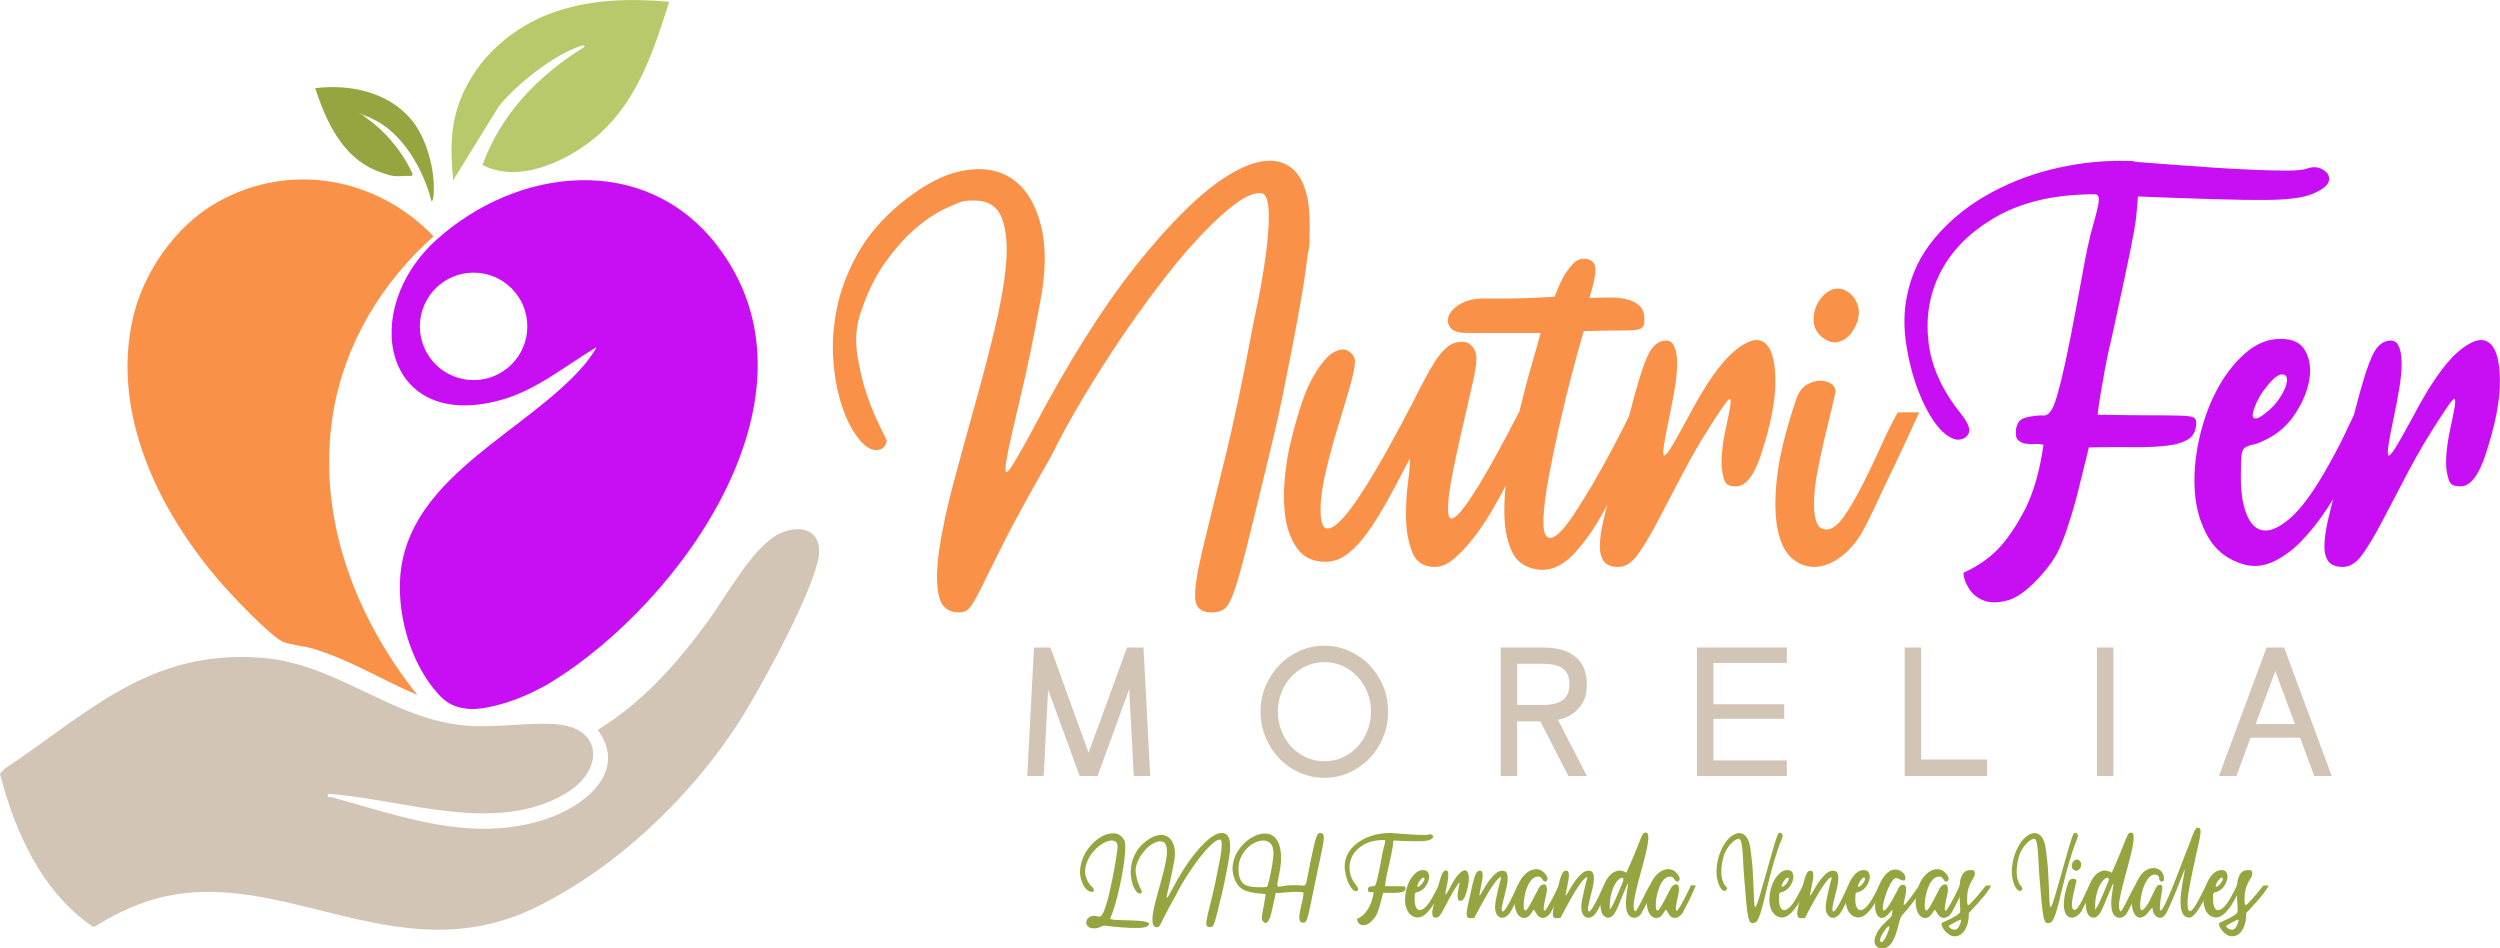 <?xml version="1.0" encoding="UTF-8"?>
<svg id="Layer_1" xmlns="http://www.w3.org/2000/svg" version="1.1" viewBox="0 0 3294.5 1249.9">
  <!-- Generator: Adobe Illustrator 29.4.0, SVG Export Plug-In . SVG Version: 2.1.0 Build 152)  -->
  <defs>
    <style>
      .st0 {
        fill: #97a541;
      }

      .st1 {
        fill: #f99148;
      }

      .st2 {
        fill: #b8c96b;
      }

      .st3 {
        fill: #d3c5b6;
      }

      .st4 {
        fill: #c80ff4;
      }
    </style>
  </defs>
  <g>
    <g>
      <path class="st2" d="M881.9,2.2c-20.2,63.8-41.4,129.8-93.2,175.4-37.9,33.4-104.3,65.5-152.8,39.7,24.7-67.7,73.3-117.6,133.6-155.1,3-3.4-1.9-2.3-3.8-1.7-35.5,11.1-85.4,50.9-108.5,79.8l-60,97.3c-3.5-36.9-4.4-70.3,9.1-105.4,21.5-56.1,70.4-98.4,126.8-117.2,48.5-16.1,98.3-17.1,148.9-12.7Z"/>
      <path class="st0" d="M518.3,231.8c-6.7-.8-18-5.1-24.5-7.8-43.8-18.9-64.4-65.2-78.5-107.8,45.5-5.7,96,4.9,126.5,41.1,20.6,24.5,32.1,67.8,29.6,99.5-.1,1.8-.7,8.1-2.7,8.8-10.4-42.1-38.8-92.3-80.3-110.1s-6.3-3.5-8.5-2.2c27.9,19.3,49.5,45.3,64,75.9l-1.4,2.7c-7.8-.6-16.6.9-24.2,0Z"/>
    </g>
    <g>
      <path class="st3" d="M432.1,1046.3c-1.1,6.6,1.8,3.3,5.2,4.3,92.6,25.4,185.2,60.8,281.8,28.9,50-16.5,109.5-62,68.5-117.7,60-36.5,105.5-88.6,146.4-144.7,23.3-31.8,59.9-99.7,95-114.7,32.8-14.1,57.9,1.9,48.6,37.9-12.8,50-63.4,143.3-90.6,189.7-63.4,108-169.7,212.3-283.3,266.8-187,89.6-342.5-66.8-513.2-7.8-23.3,8-45.3,19.5-66.2,32.3l-2.7-.6c-66.8-45.7-102-124.8-121.7-201l6.1-6.5c111.7-74.5,189.2-156.1,334.9-146.7,104,6.7,175.6,82.9,276.2,89.9,36.9,2.6,78.3-4.4,113.6-2.2,65.2,4,64.9,61.1,15.9,90.7-93.1,56.3-214.8,7.9-314.6,1.2Z"/>
      <path class="st1" d="M549.9,915.8c-47.1-20-89.2-46.7-138.7-61.4-11.1-3.3-29.5-4.6-38.4-8.7-17.6-7.9-71.6-65.7-86.2-82.9-78-91.9-139-216.5-112.1-340.8,13.3-61.6,55.7-123.4,110.6-154.8,95.7-54.7,211-34.1,286.2,44.2-68,60.9-116.8,140.7-132.1,231.7-22.7,135.4,27.4,268,110.7,372.7Z"/>
      <path class="st4" d="M943.9,322.1c-95.1-121.5-261.9-102-368.3-6.5-103.4,92.8-70.1,253.7,83.5,211.8,47.5-12.9,85-44.8,126.3-69.5,1.5,1.5-13.9,21.1-16,23.6-74.5,86.3-222.8,143.3-240.7,266.6-8,55.2,10.9,125.2,49,166.7,8.5,9.3,15.9,13.9,25.4,16.7,10.5,3.2,21.6,3.5,32.4,1.9,45.3-7,83.4-29.9,91.1-34.6,172.5-106.2,369.7-381.9,217.3-576.6ZM624.1,500.9c-39.1,0-70.8-31.7-70.8-70.8s31.7-70.8,70.8-70.8,70.8,31.7,70.8,70.8-31.7,70.8-70.8,70.8Z"/>
    </g>
  </g>
  <g>
    <g>
      <path class="st1" d="M1370.7,398c-8.7,47.7-17.3,89.2-25.8,124.5-8.5,35.4-14.4,61.6-17.7,78.8-3.3,17.2-3,23.7,1.2,19.6s14.6-21.8,31.5-53c47.1-89.7,92.8-162.2,136.8-217.6,44.1-55.4,83-94,116.9-116.1,33.8-22,61-27.8,81.5-17.3,20.5,10.5,30.8,36.8,30.8,78.8s-1,25.8-3.1,43.4c-2.1,17.7-4.9,36.6-8.5,56.9-3.6,20.3-7.4,41-11.5,62.3-4.1,21.3-8.1,41.3-11.9,60-3.8,18.7-7.4,35.2-10.8,49.6-3.3,14.4-5.8,24.6-7.3,30.8-11.8,48.7-21.1,87-28.1,114.9-6.9,27.9-12.7,48.8-17.3,62.7-4.6,13.8-9.1,22.4-13.5,25.8-4.4,3.3-10.1,5-17.3,5-13.3,0-20.5-5.9-21.5-17.7-1-11.8,1.9-32.3,8.8-61.5,6.9-29.2,16.5-68.4,28.8-117.6,12.3-49.2,25.4-111,39.2-185.3.5-2.6,1.8-8.6,3.8-18.1,2-9.5,4.2-20.6,6.5-33.4,2.3-12.8,4.3-26.1,6.2-40,1.8-13.8,2.9-26.6,3.5-38.4.5-11.8,0-21.5-1.5-29.2-1.5-7.7-4.9-11.5-10-11.5-8.7,0-19.4,4.6-31.9,13.8-12.6,9.2-26.5,21.8-41.9,37.7-15.4,15.9-31.5,34.6-48.4,56.1-16.9,21.5-33.8,44.5-50.7,68.8-16.9,24.3-33.3,49.5-49.2,75.3-15.9,25.9-30.5,51.4-43.8,76.5-4.1,8.7-8.6,17.4-13.5,26.1-4.9,8.7-8.6,15.1-11.1,19.2-22.6,40-39.7,71.9-51.5,95.7-11.8,23.8-20.8,41.9-26.9,54.2-6.1,12.3-10.9,20.2-14.2,23.8-3.3,3.6-7.8,5.4-13.5,5.4-14.9,0-23.8-7.8-26.9-23.4-3.1-15.6-2.7-36.1,1.2-61.5,3.8-25.4,10.1-54.3,18.8-86.9,8.7-32.5,17.8-65.7,27.3-99.6,9.5-33.8,18.2-67,26.1-99.6,7.9-32.5,13.1-61.5,15.4-86.9,2.3-25.4.5-45.9-5.4-61.5-5.9-15.6-18.1-23.4-36.5-23.4s-19,2.7-32.3,8.1c-13.3,5.4-27.3,14.1-41.9,26.1-14.6,12-28.8,27.7-42.7,46.9-13.8,19.2-25.1,42.7-33.8,70.3-5.1,16.4-6.2,34.2-3.1,53.4,3.1,19.2,7.4,37,13.1,53.4,5.6,16.4,14.1,35.6,25.4,57.7,0,3.6-1.3,6.7-3.8,9.2-2.6,2.6-5.9,3.8-10,3.8-7.7,0-15.6-5.2-23.8-15.8-8.2-10.5-15.3-24.3-21.1-41.5-5.9-17.2-9.7-37-11.5-59.6-1.8-22.5-.3-45.9,4.6-70,4.9-24.1,14-48,27.3-71.9,13.3-23.8,32-45.7,56.1-65.7,29.7-24.6,57.5-39.2,83.4-43.8,25.9-4.6,47.5-.8,65,11.5,17.4,12.3,29.7,32.3,36.9,60,7.2,27.7,6.9,61.5-.8,101.5Z"/>
      <path class="st1" d="M2031,543.3c-3.1,11.3-9.5,25.4-19.2,42.3-2.1,3.1-5.3,9.2-9.6,18.5-4.4,9.2-9.6,19.9-15.8,31.9-6.2,12-13.1,24.6-20.8,37.7-7.7,13.1-15.8,25-24.2,35.7-8.5,10.8-16.9,19.7-25.4,26.9-8.5,7.2-16.8,10.8-25,10.8-14.9,0-24.9-6.5-30-19.6-5.1-13.1-7.8-27.9-8.1-44.6-.3-16.6.6-32.7,2.7-48,2-15.4,2.8-25.6,2.3-30.8-10.3,20-20,38.3-29.2,55-9.2,16.7-18.2,31-26.9,43.1-8.7,12-17.6,21.4-26.5,28.1-9,6.7-18.3,10-28.1,10-16.4,0-28.7-5.5-36.9-16.5-8.2-11-13.6-24.6-16.1-40.7-2.6-16.1-2.9-33.6-1.2-52.3,1.8-18.7,4.7-36,8.8-51.9,9.2-37.9,18.8-65.5,28.8-82.6,10-17.2,19.1-27.9,27.3-32.3,8.2-4.3,14.9-4.6,20-.8,5.1,3.8,7.7,8.1,7.7,12.7,0,6.7-2.3,18.1-6.9,34.2-4.6,16.1-9.9,33.8-15.8,53-5.9,19.2-11.1,38.7-15.8,58.4-4.6,19.7-6.9,36.3-6.9,49.6s2,22.6,6.2,24.6c4.1,2.1,9.6,0,16.5-6.1,6.9-6.2,14.6-15.4,23.1-27.7,8.5-12.3,17.2-26,26.1-41.1,9-15.1,17.7-30.5,26.1-46.1,8.5-15.6,16-29.9,22.7-42.7,5.1-10.2,10.2-20.2,15.4-30,5.1-9.7,10.1-18.5,15-26.1,4.9-7.7,10.1-13.8,15.8-18.5,5.6-4.6,12-6.9,19.2-6.9s9.6,1.9,13.5,5.8c3.8,3.8,5.8,9.4,5.8,16.5s-1.5,16.3-4.6,30.4c-3.1,14.1-6.7,29.9-10.8,47.3-4.1,17.4-8.1,35.1-11.9,53-3.8,17.9-6.7,33.4-8.5,46.5-1.8,13.1-2.1,22.7-.8,28.8,1.3,6.2,5.2,6,11.9-.4,6.7-6.4,16.4-20.1,29.2-41.1,12.8-21,30-52.3,51.5-93.8h29.2Z"/>
      <path class="st1" d="M2174,543.3c-.5,1-.9,2.2-1.2,3.5-.3,1.3-.9,2.4-1.9,3.5-7.7,16.4-16.4,36-26.1,58.8-9.7,22.8-20.4,44.7-31.9,65.7-11.5,21-24.1,39-37.7,53.8-13.6,14.9-27.8,22.3-42.7,22.3s-30.6-6.8-38.1-20.4c-7.4-13.6-11.4-30.8-11.9-51.5-.5-20.8,1.4-43.7,5.8-68.8,4.4-25.1,9.4-49.2,15-72.3,5.6-23.1,11.1-43.7,16.5-61.9,5.4-18.2,8.8-30.6,10.4-37.3h-98.4c-10.2,0-17.2-2.5-20.8-7.4-3.6-4.9-4-10.4-1.2-16.4,2.8-6,8.5-11.2,16.9-15.6,8.5-4.4,20.1-6.4,35-5.9h18.5c8.7,0,17.8-.1,27.3-.4,9.5-.3,18.2-.6,26.1-1.2,7.9-.5,12.9-.8,15-.8,4.1-10.6,7.8-18.9,11.1-25,3.3-6.1,7.3-11.7,11.9-17,4.6-5.3,10-8,16.1-8s12.4,3,14.2,9.1c1.8,6.1-.6,20.2-7.3,42.4,7.7,0,15.8-.1,24.2-.4,8.5-.3,16.4.4,23.8,2,7.4,1.6,13.5,4.6,18.1,9s6.7,11.1,6.2,20c0,4.7-1.3,7.8-3.8,9.4-2.6,1.6-6.8,2.5-12.7,2.7-5.9.3-14,.4-24.2.4s-23.3.3-39.2.8c-4.1,13.8-9.1,31.9-15,54.2-5.9,22.3-11.5,45.4-16.9,69.2-5.4,23.8-10.1,46.9-14.2,69.2-4.1,22.3-6.4,40.1-6.9,53.4-.5,13.8,1,22.2,4.6,25,3.6,2.8,8.5,1.5,14.6-3.8,6.2-5.4,13.2-14.1,21.1-26.1,7.9-12,16.3-25.5,25-40.4,8.7-14.9,17.4-30.5,26.1-46.9,8.7-16.4,16.6-32,23.8-46.9h24.6Z"/>
      <path class="st1" d="M2224,551c22.5-43.1,42.7-72.1,60.3-87.3,17.7-15.1,31.3-19.2,40.7-12.3,9.5,6.9,14.3,23.4,14.6,49.6.3,26.1-6,58.7-18.8,97.6-9.2,28.2-20.3,42.3-33.1,42.3s-14.2-4-16.5-11.9c-2.3-7.9-3.1-17.4-2.3-28.4.8-11,2.4-22.4,5-34.2,2.6-11.8,4.5-21.4,5.8-28.8,1.3-7.4,1.3-11.4,0-11.9-1.3-.5-5.5,4.6-12.7,15.4-19.5,29.2-35.7,56.4-48.8,81.5-13.1,25.1-24.5,46.9-34.2,65.3-9.7,18.5-18.5,32.9-26.1,43.4-7.7,10.5-16.1,15.8-25.4,15.8s-15.6-2.6-19.2-7.7c-3.6-5.1-5.3-12.3-5-21.5.3-9.2,1.9-20.5,5-33.8,3.1-13.3,6.7-28.2,10.8-44.6,9.7-39.5,17.7-71.2,23.8-95.3,6.2-24.1,11.5-42.9,16.1-56.5,4.6-13.6,8.7-22.8,12.3-27.7,3.6-4.9,7.4-8.1,11.5-9.6,8.2-3.1,14-1.8,17.3,3.8,3.3,5.6,5,13.7,5,24.2s-1.2,22.4-3.5,35.7c-2.3,13.3-4.7,26-7.3,38.1-2.6,12-4.6,22.6-6.1,31.5-1.5,9-1.8,14.4-.8,16.1,1,1.8,3.8-.9,8.5-8.1,4.6-7.2,12.3-20.8,23.1-40.7Z"/>
      <path class="st1" d="M2529.2,543.3c-4.1,8.7-9.4,20.1-15.8,34.2-6.4,14.1-13.3,28.8-20.8,44.2-7.4,15.4-14.5,30.2-21.1,44.6-6.7,14.4-12.3,25.6-16.9,33.8-7.7,13.8-17.2,25-28.4,33.4-11.3,8.5-22.4,12.9-33.4,13.5-11,.5-21.1-2.9-30.4-10.4-9.2-7.4-15.8-20-19.6-37.7-3.8-17.7-4.2-40.6-1.2-68.8,3.1-28.2,11.5-62.8,25.4-103.8,3.1-9.2,7.7-15.6,13.8-19.2,6.2-3.6,12.2-5.4,18.1-5.4s10.9,1.5,15,4.6c4.1,3.1,5.6,7.2,4.6,12.3-1.5,6.7-3.7,15.8-6.5,27.3-2.8,11.5-5.8,23.8-8.8,36.9-3.1,13.1-5.9,26.5-8.5,40.4-2.6,13.8-4,26.3-4.2,37.3-.3,11,.8,20,3.1,26.9,2.3,6.9,6.8,10.4,13.5,10.4s14.7-5.6,22.7-16.9c7.9-11.3,16-25,24.2-41.1,8.2-16.1,16.3-33.1,24.2-50.7,7.9-17.7,15.5-32.9,22.7-45.7h28.4ZM2448.5,421.1c-.5,2.6-2.1,6.3-4.6,11.1-2.6,4.9-5.9,9.1-10,12.7-4.1,3.6-9.1,5.6-15,6.2-5.9.5-12.2-2-18.8-7.7-6.2-5.6-9.5-12.2-10-19.6-.5-7.4.6-14.3,3.5-20.8,2.8-6.4,6.8-11.8,11.9-16.1,5.1-4.3,10.5-6.5,16.1-6.5s6.4.8,10,2.3c3.6,1.5,6.9,4.1,10,7.7,3.1,3.6,5.4,8,6.9,13.1,1.5,5.1,1.5,11,0,17.7Z"/>
      <path class="st4" d="M3041.2,221.8c7.7-2.5,14.6-1.8,20.8,2.3,6.1,4,8.5,8.9,6.9,14.7-1.5,5.8-8.7,11.4-21.5,16.7-12.8,5.3-34.1,8-63.8,8s-23.4-.1-38.1-.4c-14.6-.3-29.6-.6-45-1.2-15.4-.5-30.4-1-45-1.5-14.6-.5-27.3-1-38.1-1.5-.5,5.6-.9,10.4-1.2,14.2-.3,3.8-.6,8.2-1.2,13.1-.5,4.9-1.4,10.9-2.7,18.1-1.3,7.2-3.1,16.5-5.4,28.1-2.3,11.5-5.4,26.1-9.2,43.8-3.8,17.7-8.6,39.6-14.2,65.7-4.1,16.9-7.2,31-9.2,42.3-2.1,11.3-3.7,20.6-5,28.1-1.3,7.4-2.3,13.7-3.1,18.8-.8,5.1-1.4,10.3-1.9,15.4,29.2.5,52.4.8,69.6.8s30.2.1,39.2.4c9,.3,14.7,1,17.3,2.3,2.6,1.3,3.8,3.5,3.8,6.7,0,9.9-3.2,17.1-9.6,21.5-6.4,4.4-15.8,7.4-28.1,9-12.3,1.6-27.2,2.2-44.6,2-17.4-.3-37.2-.1-59.2.4l-8.5,34.6c-5.1,21.5-9.9,39.5-14.2,53.8-4.4,14.4-8.6,26.7-12.7,36.9-4.1,10.3-8.7,19-13.8,26.1-5.1,7.2-11,14.3-17.7,21.5-14.9,15.9-28.4,25.5-40.7,28.8-12.3,3.3-22.7,3.3-31.1,0-8.5-3.3-15-8.7-19.6-16.1-4.6-7.4-6.9-14.2-6.9-20.4,17.9-8.2,32.9-18.5,45-30.8,12-12.3,23.8-29.5,35.4-51.5,11.5-22,19.9-50.8,25-86.2-3.1-1-6.8-1.4-11.1-1.2-4.4.3-8.5.1-12.3-.4-3.8-.5-7.2-2.1-10-4.7-2.8-2.6-3.7-7.6-2.7-14.9,1-5.7,3.2-9.8,6.5-12.1,3.3-2.4,9.9-4,19.6-5.1,4.1-.5,7.4-.6,10-.4,2.6.3,5.1-.9,7.7-3.5,2.6-2.6,5-7,7.3-13.5,2.3-6.4,5.1-16.4,8.5-30,3.3-13.6,7.2-31.3,11.5-53,4.3-21.8,9.6-49.6,15.8-83.4,5.1-29.2,9.9-51.2,14.2-66.1,4.3-14.9,6.9-25.5,7.7-31.9.8-6.4-.6-9.7-4.2-10-3.6-.3-10.3-.1-20,.4-44.6,2.1-82.6,12.4-114.2,31.1-31.5,18.7-54.6,41.9-69.2,69.6-14.6,27.7-20.3,58-16.9,91.1,3.3,33.1,17.5,65.2,42.7,96.5,9.7,12.3,13.2,21.1,10.4,26.5-2.8,5.4-7.6,8.1-14.2,8.1s-17.8-6.2-27.3-18.5c-9.5-12.3-17.8-27.8-25-46.5-7.2-18.7-12.4-39.2-15.8-61.5-3.3-22.3-3-43.4,1.2-63.4,5.6-28.2,17.7-53.3,36.1-75.3,18.4-22,40.7-40.7,66.9-55.9s54.6-26.8,85.3-34.6c30.8-7.8,61.2-11.7,91.5-11.7s11.7.5,24.2,1.5c12.6,1,27.2,2.1,43.8,3.4,16.6,1.3,34.5,2.5,53.4,3.8,19,1.3,37,2.3,54.2,3,17.2.8,32.3,1.1,45.4,1.1s22.2-1,27.3-3Z"/>
      <path class="st4" d="M3131.2,543.3c-3.1,7.7-7.7,18.6-13.8,32.7-6.2,14.1-13.5,29.2-21.9,45.4s-18.1,32.4-28.8,48.8c-10.8,16.4-22.2,30.8-34.2,43.1-12,12.3-24.6,21.4-37.7,27.3-13.1,5.9-26.3,6.8-39.6,2.7-20-6.1-35-17.8-45-35-10-17.2-15.9-36.6-17.7-58.4-1.8-21.8-.1-44.7,5-68.8,5.1-24.1,12.8-46,23.1-65.7,10.2-19.7,22.7-36.1,37.3-49.2s30.4-19.6,47.3-19.6,26.8,5.3,32.7,15.8c5.9,10.5,7.7,22.9,5.4,37.3-2.3,14.4-8.1,28.8-17.3,43.4-9.2,14.6-20.8,25.8-34.6,33.4-9.2,5.1-16.4,8.2-21.5,9.2-5.1,1-9,2.4-11.5,4.2-2.6,1.8-4.1,5.4-4.6,10.8-.5,5.4-.8,15-.8,28.8,0,20.5,2.7,37,8.1,49.6,5.4,12.6,12.9,19.2,22.7,20,9.7.8,21.5-5,35.4-17.3,13.8-12.3,29.2-33.3,46.1-63,10.2-17.9,18.3-33.2,24.2-45.7,5.9-12.6,10.6-22.4,14.2-29.6h27.7ZM3007.4,493.4c-3.6,0-7.6,2.2-11.9,6.5-4.4,4.4-8.6,9.4-12.7,15-4.1,5.6-7.4,11.5-10,17.7-2.6,6.1-4,10.9-4.2,14.2-.3,3.3,1.3,4.9,4.6,4.6,3.3-.3,9.1-4,17.3-11.1,5.1-4.6,9.5-9.6,13.1-15,3.6-5.4,6.3-10.4,8.1-15,1.8-4.6,2.4-8.6,1.9-11.9-.5-3.3-2.6-5-6.2-5Z"/>
      <path class="st4" d="M3178.8,551c22.5-43.1,42.7-72.1,60.3-87.3,17.7-15.1,31.3-19.2,40.7-12.3,9.5,6.9,14.3,23.4,14.6,49.6.3,26.1-6,58.7-18.8,97.6-9.2,28.2-20.3,42.3-33.1,42.3s-14.2-4-16.5-11.9c-2.3-7.9-3.1-17.4-2.3-28.4.8-11,2.4-22.4,5-34.2,2.6-11.8,4.5-21.4,5.8-28.8,1.3-7.4,1.3-11.4,0-11.9-1.3-.5-5.5,4.6-12.7,15.4-19.5,29.2-35.7,56.4-48.8,81.5-13.1,25.1-24.5,46.9-34.2,65.3-9.7,18.5-18.5,32.9-26.1,43.4-7.7,10.5-16.1,15.8-25.4,15.8s-15.6-2.6-19.2-7.7c-3.6-5.1-5.3-12.3-5-21.5.3-9.2,1.9-20.5,5-33.8,3.1-13.3,6.7-28.2,10.8-44.6,9.7-39.5,17.7-71.2,23.8-95.3,6.2-24.1,11.5-42.9,16.1-56.5,4.6-13.6,8.7-22.8,12.3-27.7,3.6-4.9,7.4-8.1,11.5-9.6,8.2-3.1,14-1.8,17.3,3.8,3.3,5.6,5,13.7,5,24.2s-1.2,22.4-3.5,35.7c-2.3,13.3-4.7,26-7.3,38.1-2.6,12-4.6,22.6-6.1,31.5-1.5,9-1.8,14.4-.8,16.1,1,1.8,3.8-.9,8.5-8.1,4.6-7.2,12.3-20.8,23.1-40.7Z"/>
      <path class="st3" d="M1353.7,1022.6l8.9-169.3h21.7l50.2,138.7,50.7-138.7h21.7l8.9,169.3h-21.7l-6.1-114.2-41.6,114.2h-23.6l-41.6-113.7-5.8,113.7h-21.7Z"/>
      <path class="st3" d="M1661.1,937.8c0-12,2.2-23.2,6.7-33.7,4.4-10.5,10.4-19.7,18-27.6,7.5-7.9,16.5-14.1,26.7-18.7,10.3-4.6,21.3-6.9,32.9-6.9s22.4,2.3,32.6,6.9c10.2,4.6,19.1,10.8,26.7,18.7,7.6,7.9,13.6,17,18,27.6,4.4,10.5,6.5,21.8,6.5,33.7s-2.2,23.3-6.5,33.9c-4.4,10.6-10.4,19.8-18,27.7-7.6,7.9-16.5,14.1-26.7,18.7-10.2,4.6-21.1,6.9-32.6,6.9s-22.7-2.3-32.9-6.9c-10.3-4.6-19.2-10.8-26.7-18.7-7.6-7.9-13.5-17.1-18-27.7-4.4-10.6-6.7-21.9-6.7-33.9ZM1684,937.6c0,9,1.6,17.6,4.8,25.6,3.2,8,7.5,15,13.1,20.9,5.5,5.9,12,10.6,19.5,14,7.5,3.4,15.5,5.1,24.1,5.1s16.3-1.7,23.8-5.1c7.5-3.4,14-8.1,19.5-14,5.5-5.9,9.9-12.9,13.1-20.9,3.2-8,4.8-16.5,4.8-25.6s-1.6-17.5-4.8-25.3c-3.2-7.9-7.6-14.8-13.1-20.7-5.5-5.9-12-10.6-19.5-14-7.5-3.4-15.4-5.1-23.8-5.1s-16.6,1.7-24.1,5.1c-7.5,3.4-14,8.1-19.5,14-5.5,5.9-9.9,12.8-13.1,20.7-3.2,7.9-4.8,16.3-4.8,25.3Z"/>
      <path class="st3" d="M2066.8,1022.6l-36.9-71.9h-30.6v71.9h-21.7v-169.3h56.1c18.5,0,32.7,4.1,42.6,12.4,9.9,8.3,14.8,20.2,14.8,35.7s-3.3,23-9.9,31.1c-6.6,8.1-16,13.5-28.1,16.1l38.1,74h-24.3ZM1999.3,929h33.4c12.1,0,21.1-2.2,26.9-6.7,5.8-4.4,8.6-11.3,8.6-20.7s-2.8-16.2-8.4-20.4c-5.6-4.3-14.6-6.4-27.1-6.4h-33.4v54.2Z"/>
      <path class="st3" d="M2354.7,1022.6h-118.4v-169.3h118.4v20.3h-96.7v54.4h93.2v19.2h-93.2v54.9h96.7v20.6Z"/>
      <path class="st3" d="M2618.6,1000.9v21.7h-108.6v-169.3h21.7v147.6h86.9Z"/>
      <path class="st3" d="M2763.4,853.3h21.7v169.3h-21.7v-169.3Z"/>
      <path class="st3" d="M2965.7,972.2l-18.5,50.4h-23.1l62.8-169.3h23.1l62.8,169.3h-23.1l-18.7-50.4h-65.4ZM3024.3,954.2l-25.9-69.8-25.9,69.8h51.8Z"/>
    </g>
    <g>
      <path class="st0" d="M1481.5,1106.8c1.1,2,1.5,5.6,1.4,10.6-.1,5-.6,10.8-1.4,17.4-.9,6.6-2,13.6-3.4,20.9-1.4,7.4-2.9,14.5-4.6,21.3-1.7,6.8-3.3,12.9-5,18.4-1.7,5.5-3.1,9.5-4.4,12.2-.5,1.2-.9,2.1-1,2.7s.6,1.1,2.2,1.4c1.7.3,4.6.6,8.8.7,4.2.2,10.4.3,18.5.6,7.5.2,12.8.7,16,1.4,3.2.7,5.1,1.6,5.6,2.6.5,1,.1,1.9-1.3,2.9-1.4,1-2.9,1.7-4.5,2.1-1.7.4-4.2.7-7.5.8-3.3.1-6.9,0-10.8,0-4-.2-8-.4-12.1-.7-4.1-.3-7.8-.6-11.2-1-3.3-.3-7.2-.8-11.6-1.3-1,0-1.8.2-2.6.6s-1.7.8-2.6,1.2c-1,.4-2.1.8-3.4,1.2-1.3.4-3,.6-4.9.6-2.8,0-4.9-.5-6.5-1.4-1.6-1-2.6-2.2-3.2-3.6-.6-1.4-.7-2.9-.3-4.5.4-1.6,1.1-2.9,2.3-4.1,1.2-1.2,2.7-2,4.7-2.6s4.2-.5,6.7.2c1.1.3,2,.5,2.7.6.7,0,1.4,0,1.9-.3.5-.3,1.1-.7,1.6-1.4.5-.7,1.2-1.7,1.9-3,1.3-2.4,2.7-6,4.2-10.9,1.5-4.9,3-10.4,4.4-16.5,1.4-6.1,2.8-12.5,4.1-19.1,1.3-6.6,2.4-12.8,3.4-18.5,1-5.7,1.7-10.6,2.3-14.8.6-4.1.9-6.8.9-7.9,0-3.4-1.1-5.7-3.2-6.9-2.1-1.2-4.8-1.4-7.9-.7-3.2.7-6.6,2.2-10.3,4.7-3.7,2.4-7.1,5.4-10.3,9.1-3.2,3.6-5.8,7.8-7.9,12.4-2.1,4.7-3.2,9.6-3.2,14.8s.2,3.1.6,4.8c.4,1.7,1,3.4,1.7,5.1.7,1.7,1.5,3.4,2.6,5,1,1.6,2.2,2.9,3.4,4,2.4,2.1,3.4,3.9,3.2,5.3-.2,1.4-1.1,2.1-2.6,2.2-1.6,0-3.5-.7-5.8-2.3-2.3-1.6-4.4-4.3-6.2-8.2-3.1-6.6-4.3-13.4-3.4-20.2.8-6.8,2.8-13.2,5.9-19.1,3.2-5.9,7.2-11.1,12-15.6,4.9-4.5,9.8-7.8,14.9-9.8,5.1-2,9.9-2.6,14.4-1.7s8,3.8,10.6,8.6Z"/>
      <path class="st0" d="M1547,1136.5c-1.8,9.9-3.6,18.6-5.4,26-1.8,7.4-3,12.9-3.7,16.4-.7,3.6-.6,5,.2,4.1.9-.9,3-4.5,6.6-11.1,9.8-18.7,19.4-33.9,28.6-45.4,9.2-11.6,17.3-19.6,24.4-24.2,7.1-4.6,12.7-5.8,17-3.6,4.3,2.2,6.4,7.7,6.4,16.4s-.2,5.4-.6,9.1c-.4,3.7-1,7.6-1.8,11.9-.7,4.2-1.6,8.6-2.4,13-.9,4.4-1.7,8.6-2.5,12.5-.8,3.9-1.6,7.4-2.2,10.3-.7,3-1.2,5.1-1.5,6.4-2.5,10.2-4.4,18.2-5.9,24-1.4,5.8-2.6,10.2-3.6,13.1-1,2.9-1.9,4.7-2.8,5.4-.9.7-2.1,1-3.6,1-2.8,0-4.3-1.2-4.5-3.7-.2-2.5.4-6.7,1.8-12.8,1.4-6.1,3.4-14.3,6-24.6s5.3-23.2,8.2-38.7c.1-.5.4-1.8.8-3.8.4-2,.9-4.3,1.4-7,.5-2.7.9-5.5,1.3-8.3.4-2.9.6-5.6.7-8,.1-2.5,0-4.5-.3-6.1-.3-1.6-1-2.4-2.1-2.4-1.8,0-4,1-6.7,2.9-2.6,1.9-5.5,4.5-8.7,7.9-3.2,3.3-6.6,7.2-10.1,11.7-3.5,4.5-7.1,9.3-10.6,14.4-3.5,5.1-7,10.3-10.3,15.7-3.3,5.4-6.4,10.7-9.1,16-.9,1.8-1.8,3.6-2.8,5.5-1,1.8-1.8,3.2-2.3,4-4.7,8.3-8.3,15-10.8,20-2.5,5-4.3,8.7-5.6,11.3-1.3,2.6-2.3,4.2-3,5-.7.7-1.6,1.1-2.8,1.1-3.1,0-5-1.6-5.6-4.9-.6-3.3-.6-7.5.2-12.8.8-5.3,2.1-11.3,3.9-18.1,1.8-6.8,3.7-13.7,5.7-20.8,2-7.1,3.8-14,5.5-20.8,1.7-6.8,2.7-12.8,3.2-18.1.5-5.3.1-9.6-1.1-12.8-1.2-3.3-3.8-4.9-7.6-4.9s-4,.6-6.7,1.7c-2.8,1.1-5.7,2.9-8.7,5.5-3,2.5-6,5.8-8.9,9.8-2.9,4-5.2,8.9-7.1,14.7-1.1,3.4-1.3,7.1-.6,11.2.6,4,1.5,7.7,2.7,11.2,1.2,3.4,2.9,7.4,5.3,12,0,.8-.3,1.4-.8,1.9-.5.5-1.2.8-2.1.8-1.6,0-3.3-1.1-5-3.3-1.7-2.2-3.2-5.1-4.4-8.7-1.2-3.6-2-7.7-2.4-12.4-.4-4.7,0-9.6,1-14.6,1-5,2.9-10,5.7-15,2.8-5,6.7-9.5,11.7-13.7,6.2-5.1,12-8.2,17.4-9.1,5.4-1,9.9-.2,13.6,2.4,3.6,2.6,6.2,6.7,7.7,12.5,1.5,5.8,1.4,12.8-.2,21.2Z"/>
      <path class="st0" d="M1627.1,1158.6c-2.6-6.2-3.4-12.4-2.6-18.5.9-6.2,2.8-11.8,5.9-17.1,3-5.2,6.9-9.8,11.5-13.8,4.6-4,9.4-6.9,14.3-8.7,4.9-1.9,9.7-2.5,14.3-1.8,4.6.7,8.4,3.1,11.5,7.1s5,9.9,5.9,17.7c.9,7.8,0,17.9-2.5,30.2-.9,3.8-1.4,6.8-1.8,8.9s-.4,3.6-.2,4.5c.2.9.7,1.4,1.6,1.4s2.1-.2,3.7-.5c5.6-1,10.2-1.5,13.9-1.5,3.7,0,6.7,0,9.1.2,2.4.2,4.2.3,5.5.4,1.3,0,2.3-.4,3-1.3.7-.9,1.4-2.5,1.8-4.8.5-2.3,1.1-5.6,1.9-10,.8-4.3,1.9-9.9,3.3-16.8,1.4-6.8,3.3-15.4,5.8-25.5,1-3.8,2-6.7,3-8.4,1-1.8,2.3-2.6,3.8-2.6s3.1.6,3.9,1.8c.7,1.2,1,3.5.7,6.7-.3,3.3-1,7.8-2.2,13.5-1.2,5.7-2.7,13.1-4.7,22.2-2.6,12.1-4.7,22.3-6.4,30.6-1.7,8.3-3.1,15.3-4.3,20.8-1.1,5.5-2.1,9.8-2.9,12.8-.8,3-1.5,5.3-2.2,6.7s-1.3,2.3-2.1,2.6c-.7.3-1.7.5-2.7.5-1.8,0-3.1-.7-3.8-2.2-.7-1.4-1-3.3-.9-5.5.1-2.2.5-4.8,1-7.7.6-2.9,1.2-5.7,1.9-8.6.7-2.8,1.3-5.6,1.8-8.2.5-2.6.8-4.8.8-6.5s-1.4-1.7-4.3-1.8c-2.9-.2-6.3-.1-10.3,0-4,.2-8,.5-12.1.9-4.1.4-7.4.6-9.9.6-1.2,5.2-2.3,10.5-3.4,15.9-1.1,5.4-2.2,10-3.4,14-1.2,4-2.6,6.8-4.2,8.4-1.6,1.7-3.3,1.4-5.4-.7-.6-.6-1.1-1.3-1.4-2s-.5-1.7-.4-3.1c0-1.4.3-3.3.6-5.6.4-2.4.9-5.5,1.7-9.3.6-3.6,1.1-6.4,1.5-8.4.4-2,.6-3.5.7-4.5.1-1,.2-1.7.2-2.2v-1.3c-6.6-.4-12.2-1-16.7-1.8-4.5-.8-8.3-1.9-11.3-3.4-3-1.4-5.6-3.3-7.5-5.6-2-2.3-3.7-5.2-5.2-8.7ZM1678.1,1123.6c0-5.2-1.2-9.1-3.4-11.6-2.3-2.5-5.1-3.9-8.5-4.3-3.4-.3-7.1.4-11.1,2.1-4,1.7-7.7,4.2-11.1,7.5-3.4,3.3-6.2,7.3-8.5,12-2.3,4.7-3.4,9.8-3.4,15.5s.7,10.1,2.1,13.4c1.4,3.3,3.4,5.7,5.9,7.3,2.6,1.6,5.7,2.6,9.3,3.1,3.6.4,7.7.6,12.2.6s4,0,5.5-.2c1.5-.2,2.5-.4,2.9-.7.1-.1.4-1,.9-2.6s1-3.6,1.6-6.1c.6-2.5,1.2-5.3,1.9-8.4.7-3.2,1.3-6.4,1.8-9.6.5-3.3,1-6.4,1.4-9.5.4-3.1.6-5.9.6-8.3Z"/>
      <path class="st0" d="M1882.8,1099.7c1.6-.5,3-.4,4.3.5,1.3.8,1.8,1.9,1.4,3.1s-1.8,2.4-4.5,3.5c-2.7,1.1-7.1,1.7-13.3,1.7s-4.9,0-7.9,0c-3,0-6.2-.1-9.4-.2-3.2-.1-6.3-.2-9.4-.3-3-.1-5.7-.2-7.9-.3-.1,1.2-.2,2.2-.2,3,0,.8-.1,1.7-.2,2.7-.1,1-.3,2.3-.6,3.8-.3,1.5-.6,3.5-1.1,5.9-.5,2.4-1.1,5.5-1.9,9.1-.8,3.7-1.8,8.3-3,13.7-.9,3.5-1.5,6.5-1.9,8.8-.4,2.4-.8,4.3-1,5.9-.3,1.6-.5,2.9-.6,3.9-.2,1.1-.3,2.1-.4,3.2,6.1.1,10.9.2,14.5.2s6.3,0,8.2,0c1.9,0,3.1.2,3.6.5.5.3.8.7.8,1.4,0,2.1-.7,3.6-2,4.5-1.3.9-3.3,1.6-5.9,1.9s-5.7.5-9.3.4c-3.6,0-7.8,0-12.4,0l-1.8,7.2c-1.1,4.5-2.1,8.2-3,11.2-.9,3-1.8,5.6-2.6,7.7-.9,2.1-1.8,4-2.9,5.5-1.1,1.5-2.3,3-3.7,4.5-3.1,3.3-5.9,5.3-8.5,6-2.6.7-4.7.7-6.5,0-1.8-.7-3.1-1.8-4.1-3.4-1-1.6-1.4-3-1.4-4.3,3.7-1.7,6.9-3.8,9.4-6.4,2.5-2.6,5-6.2,7.4-10.8,2.4-4.6,4.1-10.6,5.2-18-.6-.2-1.4-.3-2.3-.2-.9,0-1.8,0-2.6,0-.8-.1-1.5-.4-2.1-1-.6-.5-.8-1.6-.6-3.1.2-1.2.7-2,1.4-2.5.7-.5,2.1-.8,4.1-1.1.9-.1,1.5-.1,2.1,0,.5,0,1.1-.2,1.6-.7.5-.5,1-1.5,1.5-2.8.5-1.3,1.1-3.4,1.8-6.3.7-2.8,1.5-6.5,2.4-11.1.9-4.5,2-10.3,3.3-17.4,1.1-6.1,2.1-10.7,3-13.8.9-3.1,1.4-5.3,1.6-6.7.2-1.3-.1-2-.9-2.1-.8,0-2.1,0-4.2,0-9.3.4-17.2,2.6-23.8,6.5-6.6,3.9-11.4,8.7-14.4,14.5-3,5.8-4.2,12.1-3.5,19,.7,6.9,3.7,13.6,8.9,20.1,2,2.6,2.8,4.4,2.2,5.5-.6,1.1-1.6,1.7-3,1.7s-3.7-1.3-5.7-3.9c-2-2.6-3.7-5.8-5.2-9.7-1.5-3.9-2.6-8.2-3.3-12.8-.7-4.7-.6-9.1.2-13.2,1.2-5.9,3.7-11.1,7.5-15.7,3.9-4.6,8.5-8.5,14-11.7,5.5-3.2,11.4-5.6,17.8-7.2,6.4-1.6,12.8-2.4,19.1-2.4s2.4.1,5.1.3c2.6.2,5.7.5,9.1.7,3.5.3,7.2.5,11.2.8,4,.3,7.7.5,11.3.6,3.6.2,6.7.2,9.5.2s4.6-.2,5.7-.6Z"/>
      <path class="st0" d="M1901.6,1166.8c-.6,1.6-1.6,3.9-2.9,6.8-1.3,2.9-2.8,6.1-4.6,9.5-1.8,3.4-3.8,6.8-6,10.2-2.2,3.4-4.6,6.4-7.1,9-2.5,2.6-5.1,4.5-7.9,5.7-2.7,1.2-5.5,1.4-8.3.6-4.2-1.3-7.3-3.7-9.4-7.3-2.1-3.6-3.3-7.6-3.7-12.2-.4-4.5,0-9.3,1-14.4,1.1-5,2.7-9.6,4.8-13.7,2.1-4.1,4.7-7.5,7.8-10.3,3-2.7,6.3-4.1,9.9-4.1s5.6,1.1,6.8,3.3c1.2,2.2,1.6,4.8,1.1,7.8s-1.7,6-3.6,9.1c-1.9,3.1-4.3,5.4-7.2,7-1.9,1.1-3.4,1.7-4.5,1.9-1.1.2-1.9.5-2.4.9-.5.4-.9,1.1-1,2.2-.1,1.1-.2,3.1-.2,6,0,4.3.6,7.7,1.7,10.4,1.1,2.6,2.7,4,4.7,4.2,2,.2,4.5-1,7.4-3.6,2.9-2.6,6.1-7,9.6-13.2,2.1-3.7,3.8-6.9,5.1-9.5,1.2-2.6,2.2-4.7,3-6.2h5.8ZM1875.8,1156.4c-.8,0-1.6.5-2.5,1.4-.9.9-1.8,2-2.6,3.1-.9,1.2-1.6,2.4-2.1,3.7-.5,1.3-.8,2.3-.9,3,0,.7.3,1,1,1,.7,0,1.9-.8,3.6-2.3,1.1-1,2-2,2.7-3.1.7-1.1,1.3-2.2,1.7-3.1.4-1,.5-1.8.4-2.5-.1-.7-.5-1-1.3-1Z"/>
      <path class="st0" d="M1911.5,1168.4c4.7-9,8.9-15.1,12.6-18.2,3.7-3.2,6.5-4,8.5-2.6,2,1.4,3,4.9,3,10.3,0,5.5-1.3,12.3-3.9,20.4-1.9,5.9-4.2,8.8-6.9,8.8s-3-.8-3.4-2.5c-.5-1.7-.6-3.6-.5-5.9.2-2.3.5-4.7,1-7.1.5-2.5.9-4.5,1.2-6,.3-1.6.3-2.4,0-2.5-.3-.1-1.2,1-2.6,3.2-4.1,6.1-7.5,11.8-10.2,17-2.7,5.2-5.1,9.8-7.1,13.6-2,3.8-3.9,6.9-5.5,9.1-1.6,2.2-3.4,3.3-5.3,3.3s-3.3-.5-4-1.6c-.7-1.1-1.1-2.6-1-4.5,0-1.9.4-4.3,1-7.1s1.4-5.9,2.2-9.3c2-8.2,3.7-14.9,5-19.9,1.3-5,2.4-9,3.4-11.8,1-2.8,1.8-4.8,2.6-5.8.7-1,1.6-1.7,2.4-2,1.7-.6,2.9-.4,3.6.8.7,1.2,1,2.9,1,5.1s-.2,4.7-.7,7.5c-.5,2.8-1,5.4-1.5,7.9-.5,2.5-1,4.7-1.3,6.6-.3,1.9-.4,3-.2,3.4.2.4.8-.2,1.8-1.7,1-1.5,2.6-4.3,4.8-8.5Z"/>
      <path class="st0" d="M2007.3,1166.8c-.7,2.1-2,5.1-3.6,8.7-1.7,3.7-3.4,7.4-5.2,11.2-1.8,3.7-3.6,7.2-5.3,10.3-1.7,3.2-2.9,5.2-3.7,6.2-2,2.8-4.2,4.6-6.5,5.5-2.3.9-4.4,1-6.3.2s-3.5-2.4-4.7-4.7c-1.2-2.4-1.8-5.3-1.8-8.8s.4-5.5,1.1-9.5c.7-4,1.6-8,2.5-12,.9-4,1.8-7.6,2.6-10.7.9-3.1,1.4-4.9,1.6-5.5.2-.5.2-1,0-1.4-.2-.4-.8-.3-1.8.2-1,.6-2.3,1.9-4,3.8-1.7,2-3.9,5-6.6,9-2.7,4-5.9,9.3-9.6,15.9-3.7,6.6-8.1,14.7-13.2,24.5-2,.2-3.8.3-5.4.3s-2.7-.5-3.5-1.4c-.8-.9-1.2-2.5-1.2-4.7s.5-5.4,1.4-9.7c1.9-8.2,3.5-15.3,4.7-21.2,1.2-5.9,2.4-10.7,3.5-14.5,1.1-3.8,2.3-6.6,3.4-8.4,1.2-1.8,2.6-2.7,4.3-2.7s2.2.4,2.9,1.2c.6.8,1,2.2,1,4.2,0,2-.2,4.7-.8,8.1-.6,3.4-1.4,7.7-2.5,12.8-.9,4-1.2,6.1-.9,6.3.3.3,1-.6,2.2-2.6,1.2-2,2.7-4.7,4.7-8s4.1-6.7,6.6-9.9c2.5-3.3,5.1-6.1,7.9-8.5,2.8-2.4,5.7-3.6,8.7-3.6s5,1.1,5.9,3.4c1,2.3,1.3,5.2,1.1,8.7-.2,3.5-.9,7.4-1.9,11.7-1.1,4.3-2.1,8.4-3.1,12.4-1,4-1.8,7.5-2.4,10.6-.6,3.1-.5,5.2.2,6.4.5.9,1.3.8,2.4-.3,1.1-1.1,2.3-2.7,3.6-4.8,1.3-2.1,2.7-4.6,4.2-7.5,1.4-2.8,2.8-5.6,4.1-8.3,1.3-2.7,2.4-5.1,3.4-7.3,1-2.2,1.7-3.7,2.1-4.6.2-.3.4-.7.6-1.1h7.2Z"/>
      <path class="st0" d="M2060.5,1166.8c-.7,2.1-1.9,4.9-3.4,8.4s-3.2,7-5,10.7c-1.8,3.6-3.4,7-5.1,10.1-1.6,3.1-2.8,5.3-3.5,6.6-1.3,2-2.8,3.7-4.5,4.9-1.7,1.2-3.5,1.9-5.3,2.1s-3.6-.3-5.3-1.4c-1.7-1.1-3.2-3-4.5-5.5-.6-1.2-1.3-2.2-2-3.1s-1.3-.8-1.8.4c-.2.3-.5.8-1,1.5-.4.7-.9,1.4-1.4,2.2-.5.8-1.1,1.6-1.8,2.4s-1.3,1.4-1.9,1.8c-2.5,1.7-5,2.2-7.6,1.6-2.6-.6-4.8-2.4-6.7-5.3s-3-6.8-3.6-11.9c-.6-5,0-11,1.7-18,1-4.2,2.4-8,4.2-11.6,1.8-3.5,3.9-6.6,6.3-9.1,2.4-2.6,4.9-4.6,7.6-6s5.5-2.2,8.4-2.2,5.1.6,7.1,1.8c1.9,1.2,3.5,2.6,4.7,4.1,1.2,1.5,2,2.9,2.6,4.3s.8,2.2.8,2.6-.2.8-.5,1.5c-.3.7-.8,1.3-1.4,1.7-.6.4-1.4.5-2.3.2-.9-.3-2-1.4-3.1-3.2-1.1-1.5-1.9-2.4-2.4-2.7-.5-.3-1.6-.5-3.1-.5-2.8,0-5.3,1.1-7.5,3.3s-4.1,5-5.6,8.3c-1.6,3.3-2.8,6.9-3.7,10.7-.9,3.8-1.5,7.4-1.8,10.7-.3,3.3-.2,6.1,0,8.3s1,3.3,2.1,3.3,1.5-.7,2.6-2.2c1.1-1.4,2.3-3.3,3.5-5.5,1.2-2.2,2.5-4.6,3.9-7.1,1.3-2.6,2.6-5,3.8-7.4,1.2-2.4,2.2-4.4,3.2-6.2,1-1.8,1.7-2.9,2.1-3.3,1-1,2.1-1.7,3.5-2.3,1.4-.6,2.6-.6,3.6,0,1,.6,1.7,2.1,2,4.5.3,2.4-.1,6-1.3,10.9-1,4.1-1.7,7.7-2.2,10.8-.5,3.1-.7,5.3-.5,6.7.2,1.4.8,1.7,1.8,1,1-.7,2.5-3,4.6-6.7,3.9-6.7,6.7-12.2,8.7-16.4,1.9-4.2,3.5-7.5,4.7-9.9h6.4Z"/>
      <path class="st0" d="M2120.9,1166.8c-.7,2.1-2,5.1-3.6,8.7-1.7,3.7-3.4,7.4-5.2,11.2-1.8,3.7-3.6,7.2-5.3,10.3-1.7,3.2-2.9,5.2-3.7,6.2-2,2.8-4.2,4.6-6.5,5.5-2.3.9-4.4,1-6.3.2s-3.5-2.4-4.7-4.7c-1.2-2.4-1.8-5.3-1.8-8.8s.4-5.5,1.1-9.5c.7-4,1.6-8,2.5-12,.9-4,1.8-7.6,2.6-10.7.9-3.1,1.4-4.9,1.6-5.5.2-.5.2-1,0-1.4-.2-.4-.8-.3-1.8.2-1,.6-2.3,1.9-4,3.8-1.7,2-3.9,5-6.6,9-2.7,4-5.9,9.3-9.6,15.9-3.7,6.6-8.1,14.7-13.2,24.5-2,.2-3.8.3-5.4.3s-2.7-.5-3.5-1.4c-.8-.9-1.2-2.5-1.2-4.7s.5-5.4,1.4-9.7c1.9-8.2,3.5-15.3,4.7-21.2,1.2-5.9,2.4-10.7,3.5-14.5,1.1-3.8,2.3-6.6,3.4-8.4,1.2-1.8,2.6-2.7,4.3-2.7s2.2.4,2.9,1.2c.6.8,1,2.2,1,4.2,0,2-.2,4.7-.8,8.1-.6,3.4-1.4,7.7-2.5,12.8-.9,4-1.2,6.1-.9,6.3.3.3,1-.6,2.2-2.6,1.2-2,2.7-4.7,4.7-8s4.1-6.7,6.6-9.9c2.5-3.3,5.1-6.1,7.9-8.5,2.8-2.4,5.7-3.6,8.7-3.6s5,1.1,5.9,3.4c1,2.3,1.3,5.2,1.1,8.7-.2,3.5-.9,7.4-1.9,11.7-1.1,4.3-2.1,8.4-3.1,12.4-1,4-1.8,7.5-2.4,10.6-.6,3.1-.5,5.2.2,6.4.5.9,1.3.8,2.4-.3,1.1-1.1,2.3-2.7,3.6-4.8,1.3-2.1,2.7-4.6,4.2-7.5,1.4-2.8,2.8-5.6,4.1-8.3,1.3-2.7,2.4-5.1,3.4-7.3s1.7-3.7,2.1-4.6c.2-.3.4-.7.6-1.1h7.2Z"/>
      <path class="st0" d="M2181.1,1166.8c-.6,1.5-1.5,3.4-2.6,5.9-1.1,2.4-2.4,5-3.7,7.7-1.3,2.7-2.7,5.5-4,8.3-1.3,2.8-2.6,5.4-3.9,7.7-1.2,2.3-2.3,4.3-3.1,5.9-.9,1.6-1.4,2.5-1.6,2.7-2.8,3-5.5,4.5-8.2,4.5s-6.1-1.2-7.8-3.7c-1.7-2.5-2.7-5.5-3.2-9.1-.5-3.6-.5-7.4-.2-11.6.4-4.1.8-7.8,1.4-11.2.5-3.3.9-5.9,1.2-7.7.3-1.8.1-2.2-.5-1.3-.6,1-1.8,3.7-3.7,8.1-1.9,4.4-4.7,11.2-8.4,20.3-1,2.4-2,4.7-3.2,7.1-1.2,2.4-2.5,4.3-4.1,5.9-1.6,1.6-3.2,2.6-5.1,3-1.8.4-3.8-.2-6.1-1.8-2.2-1.7-3.8-4.7-4.6-8.9-.8-4.2-.9-8.9-.4-14.1.5-5.2,1.7-10.4,3.5-15.7,1.8-5.3,4.2-9.8,7.1-13.5,2.9-3.7,6.4-6.2,10.3-7.5,3.9-1.3,8.3-.5,13.1,2.2,3.5-7.8,6.5-14.5,8.8-20.2,2.4-5.7,4.3-10.5,5.9-14.4,1.5-3.9,2.8-7.1,3.8-9.5,1-2.4,1.8-4.3,2.5-5.5.7-1.3,1.4-2.1,2-2.6.6-.4,1.5-.6,2.6-.6,1.7,0,2.7,1.2,3.1,3.7.3,2.5.2,5.7-.4,9.8-.6,4.1-1.5,8.8-2.8,14.1-1.3,5.4-2.7,10.9-4.3,16.7-1.6,5.8-3.1,11.6-4.7,17.4-1.6,5.8-2.9,11.3-4.1,16.3-1.2,5-2,9.5-2.6,13.5-.5,4-.5,6.9,0,8.8.5,1.8,1,2.9,1.5,3.3.5.4,1.2-.2,2.2-1.6,1-1.4,2.3-3.9,4.1-7.3,1.8-3.4,4.1-8.1,7.1-14,1.4-2.7,2.6-4.9,3.5-6.8,1-1.9,1.8-3.4,2.6-4.6h6.9ZM2138.4,1162.6c1-2.2,1.2-3.9.8-4.8-.4-1-1.3-1.3-2.5-1-1.2.3-2.7,1.4-4.5,3.1-1.8,1.8-3.4,4.3-5.1,7.5-1.6,3.2-3,7.2-4.1,11.9-1.1,4.7-1.7,10.2-1.7,16.4s.3,2,1,1.4c.6-.6,1.5-1.8,2.6-3.8,1.1-1.9,2.2-4.3,3.5-7.2,1.3-2.9,2.5-5.8,3.8-8.7,1.2-2.9,2.4-5.7,3.5-8.3s2-4.7,2.6-6.3Z"/>
      <path class="st0" d="M2234.6,1166.8c-.7,2.1-1.9,4.9-3.4,8.4-1.6,3.5-3.2,7-5,10.7s-3.4,7-5.1,10.1c-1.6,3.1-2.8,5.3-3.5,6.6-1.3,2-2.8,3.7-4.5,4.9-1.7,1.2-3.5,1.9-5.3,2.1-1.8.2-3.6-.3-5.3-1.4-1.7-1.1-3.2-3-4.5-5.5-.6-1.2-1.3-2.2-2-3.1-.7-.9-1.3-.8-1.8.4-.2.3-.5.8-1,1.5-.4.7-.9,1.4-1.4,2.2-.5.8-1.1,1.6-1.8,2.4s-1.3,1.4-1.9,1.8c-2.5,1.7-5,2.2-7.6,1.6-2.6-.6-4.8-2.4-6.7-5.3-1.8-2.9-3-6.8-3.6-11.9-.6-5,0-11,1.7-18,1-4.2,2.4-8,4.2-11.6,1.8-3.5,3.9-6.6,6.3-9.1,2.4-2.6,4.9-4.6,7.6-6,2.7-1.4,5.5-2.2,8.4-2.2s5.1.6,7.1,1.8c1.9,1.2,3.5,2.6,4.7,4.1,1.2,1.5,2,2.9,2.6,4.3s.8,2.2.8,2.6-.2.8-.5,1.5c-.3.7-.8,1.3-1.4,1.7-.6.4-1.4.5-2.3.2-.9-.3-2-1.4-3.1-3.2-1.1-1.5-1.9-2.4-2.4-2.7-.5-.3-1.6-.5-3.1-.5-2.8,0-5.3,1.1-7.5,3.3-2.2,2.2-4.1,5-5.6,8.3s-2.8,6.9-3.7,10.7c-.9,3.8-1.5,7.4-1.8,10.7-.3,3.3-.2,6.1,0,8.3s1,3.3,2.1,3.3,1.5-.7,2.6-2.2c1.1-1.4,2.3-3.3,3.5-5.5,1.2-2.2,2.5-4.6,3.9-7.1,1.3-2.6,2.6-5,3.8-7.4,1.2-2.4,2.2-4.4,3.2-6.2,1-1.8,1.7-2.9,2.1-3.3,1-1,2.1-1.7,3.5-2.3,1.4-.6,2.6-.6,3.6,0,1,.6,1.7,2.1,2,4.5.3,2.4-.1,6-1.3,10.9-1,4.1-1.7,7.7-2.2,10.8-.5,3.1-.7,5.3-.5,6.7.2,1.4.8,1.7,1.8,1,1-.7,2.5-3,4.6-6.7,3.9-6.7,6.7-12.2,8.7-16.4,1.9-4.2,3.5-7.5,4.7-9.9h6.4Z"/>
      <path class="st0" d="M2343.3,1098.7c1.5-1.8,3.2-1.8,5,.2.7.9,1,1.8.9,2.8-.2,1-.8,3-2,6-1.6,3.7-3.3,8.3-5,13.6-1.7,5.3-3.4,10.8-5.1,16.5-1.7,5.7-3.2,11.4-4.7,17.2-1.4,5.7-2.8,10.9-3.9,15.5-1.2,4.6-2.1,8.4-2.8,11.5-.7,3.1-1.1,4.7-1.2,5.1-.7,2.6-1.5,5.4-2.3,8.5s-1.7,6.1-2.6,8.9c-1,2.8-2,5.3-3.1,7.4s-2.4,3.4-3.8,3.9c-2.5,1.1-4.4,1-5.8-.2-1.4-1.2-2.5-4-3.4-8.5-.9-4.5-1.7-10.9-2.4-19.2-.8-8.3-1.7-19-2.7-32.2,0-.6,0-1.6-.2-2.9-.1-1.3-.2-2.7-.3-4.3-.1-1.6-.2-3.3-.3-5.1-.1-1.8-.2-3.5-.3-5.2-.2-5.2-.5-9.7-.7-13.3-.3-3.6-.6-6.7-.9-9.1s-.7-4.4-1.1-5.9c-.4-1.5-.9-2.7-1.4-3.5-.5-.7-1.3-1.1-2.3-1-1,0-2.2.5-3.6,1.3-1.4.8-2.9,2-4.5,3.4-1.6,1.5-3.2,3.3-4.7,5.3-3.3,4.5-5.7,9.3-7.1,14.5-1.4,5.2-2.2,10-2.5,14.5-.3,4.5-.1,8.3.4,11.3.5,3.1,1,4.7,1.4,5.1.4.2.6.8.6,1.6s.3,1.2.8,2.1c.5.9,1.1,1.7,1.8,2.5s1.2,1.6,1.8,2.3c.5.8.8,1.3.8,1.6s-.3,1-1,1.8c-1.2,1.5-2.6,1.8-4.2.9-1.6-.9-3.1-2.6-4.5-5.2-1.4-2.6-2.5-5.9-3.4-9.9-.9-4-1.2-8.4-.9-13.2.4-7.2,1.7-13.7,3.9-19.7,2.1-5.9,4.7-11,7.6-15.2,2.9-4.2,6.1-7.4,9.6-9.6,3.5-2.2,6.8-3.2,9.9-2.9,3.1.3,5.9,1.9,8.3,5,2.4,3.1,4.1,7.7,5.1,14,1.7,11.8,2.9,22.8,3.4,33.1.6,10.3,1,19,1.2,26.2.2,7.2.5,12.4.8,15.8s1,4.1,2.2,2.1,2.9-7,5.3-15.1c2.4-8.1,5.8-20,10.2-35.7.2-.7.6-2.3,1.3-4.6.6-2.3,1.4-5,2.3-8.2.9-3.2,1.8-6.5,2.8-9.9,1-3.5,1.9-6.7,2.9-9.8,1-3.1,1.8-5.6,2.6-7.8s1.4-3.5,1.8-4Z"/>
      <path class="st0" d="M2381.7,1166.8c-.6,1.6-1.6,3.9-2.9,6.8-1.3,2.9-2.8,6.1-4.6,9.5-1.8,3.4-3.8,6.8-6,10.2-2.2,3.4-4.6,6.4-7.1,9-2.5,2.6-5.1,4.5-7.9,5.7-2.7,1.2-5.5,1.4-8.3.6-4.2-1.3-7.3-3.7-9.4-7.3-2.1-3.6-3.3-7.6-3.7-12.2-.4-4.5,0-9.3,1-14.4,1.1-5,2.7-9.6,4.8-13.7,2.1-4.1,4.7-7.5,7.8-10.3,3-2.7,6.3-4.1,9.9-4.1s5.6,1.1,6.8,3.3c1.2,2.2,1.6,4.8,1.1,7.8s-1.7,6-3.6,9.1c-1.9,3.1-4.3,5.4-7.2,7-1.9,1.1-3.4,1.7-4.5,1.9-1.1.2-1.9.5-2.4.9-.5.4-.9,1.1-1,2.2-.1,1.1-.2,3.1-.2,6,0,4.3.6,7.7,1.7,10.4s2.7,4,4.7,4.2c2,.2,4.5-1,7.4-3.6,2.9-2.6,6.1-7,9.6-13.2,2.1-3.7,3.8-6.9,5.1-9.5,1.2-2.6,2.2-4.7,3-6.2h5.8ZM2355.9,1156.4c-.7,0-1.6.5-2.5,1.4-.9.9-1.8,2-2.6,3.1-.9,1.2-1.6,2.4-2.1,3.7-.5,1.3-.8,2.3-.9,3,0,.7.3,1,1,1,.7,0,1.9-.8,3.6-2.3,1.1-1,2-2,2.7-3.1.7-1.1,1.3-2.2,1.7-3.1.4-1,.5-1.8.4-2.5-.1-.7-.5-1-1.3-1Z"/>
      <path class="st0" d="M2443,1166.8c-.7,2.1-2,5.1-3.6,8.7-1.7,3.7-3.4,7.4-5.2,11.2-1.8,3.7-3.6,7.2-5.3,10.3-1.7,3.2-2.9,5.2-3.7,6.2-2,2.8-4.2,4.6-6.5,5.5-2.3.9-4.4,1-6.3.2s-3.5-2.4-4.7-4.7c-1.2-2.4-1.8-5.3-1.8-8.8s.4-5.5,1.1-9.5c.7-4,1.6-8,2.5-12,.9-4,1.8-7.6,2.6-10.7.9-3.1,1.4-4.9,1.6-5.5.2-.5.2-1,0-1.4-.2-.4-.8-.3-1.8.2-1,.6-2.3,1.9-4,3.8-1.7,2-3.9,5-6.6,9-2.7,4-5.9,9.3-9.6,15.9-3.7,6.6-8.1,14.7-13.2,24.5-2,.2-3.8.3-5.4.3s-2.7-.5-3.5-1.4c-.8-.9-1.2-2.5-1.2-4.7s.5-5.4,1.4-9.7c1.9-8.2,3.5-15.3,4.7-21.2,1.2-5.9,2.4-10.7,3.5-14.5,1.1-3.8,2.3-6.6,3.4-8.4,1.2-1.8,2.6-2.7,4.3-2.7s2.2.4,2.9,1.2c.6.8,1,2.2,1,4.2,0,2-.2,4.7-.8,8.1-.6,3.4-1.4,7.7-2.5,12.8-.9,4-1.2,6.1-.9,6.3.3.3,1-.6,2.2-2.6,1.2-2,2.7-4.7,4.7-8s4.1-6.7,6.6-9.9c2.5-3.3,5.1-6.1,7.9-8.5,2.8-2.4,5.7-3.6,8.7-3.6s5,1.1,5.9,3.4c1,2.3,1.3,5.2,1.1,8.7-.2,3.5-.9,7.4-1.9,11.7-1.1,4.3-2.1,8.4-3.1,12.4-1,4-1.8,7.5-2.4,10.6-.6,3.1-.5,5.2.2,6.4.5.9,1.3.8,2.4-.3,1.1-1.1,2.3-2.7,3.6-4.8,1.3-2.1,2.7-4.6,4.2-7.5,1.4-2.8,2.8-5.6,4.1-8.3,1.3-2.7,2.4-5.1,3.4-7.3s1.7-3.7,2.1-4.6c.2-.3.4-.7.6-1.1h7.2Z"/>
      <path class="st0" d="M2482.3,1166.8c-.6,1.6-1.6,3.9-2.9,6.8-1.3,2.9-2.8,6.1-4.6,9.5s-3.8,6.8-6,10.2c-2.2,3.4-4.6,6.4-7.1,9-2.5,2.6-5.1,4.5-7.9,5.7-2.7,1.2-5.5,1.4-8.3.6-4.2-1.3-7.3-3.7-9.4-7.3-2.1-3.6-3.3-7.6-3.7-12.2-.4-4.5,0-9.3,1-14.4,1.1-5,2.7-9.6,4.8-13.7,2.1-4.1,4.7-7.5,7.8-10.3,3-2.7,6.3-4.1,9.9-4.1s5.6,1.1,6.8,3.3c1.2,2.2,1.6,4.8,1.1,7.8-.5,3-1.7,6-3.6,9.1-1.9,3.1-4.3,5.4-7.2,7-1.9,1.1-3.4,1.7-4.5,1.9-1.1.2-1.9.5-2.4.9-.5.4-.9,1.1-1,2.2-.1,1.1-.2,3.1-.2,6,0,4.3.6,7.7,1.7,10.4,1.1,2.6,2.7,4,4.7,4.2,2,.2,4.5-1,7.4-3.6,2.9-2.6,6.1-7,9.6-13.2,2.1-3.7,3.8-6.9,5.1-9.5,1.2-2.6,2.2-4.7,3-6.2h5.8ZM2456.5,1156.4c-.7,0-1.6.5-2.5,1.4-.9.9-1.8,2-2.6,3.1-.9,1.2-1.6,2.4-2.1,3.7-.5,1.3-.8,2.3-.9,3,0,.7.3,1,1,1,.7,0,1.9-.8,3.6-2.3,1.1-1,2-2,2.7-3.1.7-1.1,1.3-2.2,1.7-3.1.4-1,.5-1.8.4-2.5-.1-.7-.5-1-1.3-1Z"/>
      <path class="st0" d="M2535.2,1166.9c-1.1,2.7-2.9,5.9-5.5,9.8-2.6,3.8-5.3,7.7-8.3,11.6-2.9,3.9-5.8,7.5-8.6,10.8-2.8,3.3-4.9,5.7-6.3,7.2-1.3,1.4-2.4,4-3.4,7.9-1,3.8-2.1,8-3.4,12.5-1.3,4.5-3,8.8-5.1,12.9-2.1,4.1-4.9,7.1-8.6,9.1-1.2.6-2.8,1-4.9,1.2s-4.1-.2-5.9-1.1c-1.9-.9-3.3-2.5-4.3-4.7-1-2.2-.9-5.4.3-9.5,1-3.1,2.5-6.2,4.7-9.4,2.1-3.2,4.6-6,7.4-8.6,3-2.7,5.3-4.9,7.1-6.8,1.7-1.9,2.6-3,2.6-3.3s0-.9.2-1.7c.2-.8.3-1.6.4-2.5.1-.9.2-1.6.2-2.3s-.2-1-.5-1c-1.5,2-3,3.8-4.5,5.4-1.3,1.4-2.7,2.6-4.3,3.7-1.6,1.1-2.9,1.6-4.1,1.6-3.2,0-5.6-1.6-7.1-4.7-1.5-3.2-2.4-7.1-2.4-11.8,0-4.7.6-9.8,1.8-15.4,1.3-5.6,3.1-10.7,5.5-15.4,2.4-4.7,5.2-8.6,8.5-11.8,3.3-3.2,7-4.7,10.9-4.7s3.7.3,5.3,1c1.6.7,3,1.6,4.3,2.6,1.2,1,2.2,2.2,2.8,3.5.6,1.3,1,2.5,1,3.7,0,2-.5,3.2-1.5,3.5-1,.3-2.2.2-3.6-.3-1.4-.5-2.7-1.1-4-1.8-1.3-.7-2.2-1.1-2.9-1.1-1.6,0-3.3,1.2-5.1,3.5s-3.4,5.2-5,8.6c-1.6,3.4-2.9,7-4.2,10.9-1.2,3.8-2.2,7.3-2.8,10.4s-.9,5.6-.6,7.4c.2,1.8,1,2.4,2.3,1.7,1.3-.7,3.3-2.9,5.9-6.7,2.6-3.8,5.9-9.8,10.1-17.9,1-1.9,1.8-3.5,2.4-4.7.6-1.2,1.3-2.1,1.8-2.7.6-.6,1.2-1,1.8-1.2.6-.2,1.3-.2,2.2-.2,2.2,0,3.5,1.1,3.9,3.4.3,2.2.2,4.8-.2,7.7-.5,2.9-1.1,5.8-1.8,8.6-.7,2.9-1.1,5-1.1,6.2s.4.8,1.2.2c.8-.6,1.8-1.7,3.1-3.2,1.3-1.5,2.7-3.3,4.2-5.3,1.5-2,3-4,4.4-6,1.4-2,2.8-3.8,3.9-5.4,1.2-1.6,2-2.9,2.6-3.8.2-.2.4-.4.5-.6.1-.2.2-.3.3-.6h6.6ZM2479.7,1241.4c1,0,2-.9,3.2-2.7,1.2-1.8,2.3-3.8,3.3-6.1,1-2.2,1.9-4.4,2.6-6.6.7-2.1,1.1-3.5,1.1-4.2,0-1.1-.5-1.4-1.4-.9-.9.5-2,1.5-3.2,3-1.2,1.5-2.5,3.2-3.7,5.2-1.2,2-2.2,3.9-3,5.7-.8,1.8-1.2,3.4-1.1,4.7,0,1.3.8,1.9,2.2,1.9Z"/>
      <path class="st0" d="M2589,1166.8c-.7,2.1-1.9,4.9-3.4,8.4-1.6,3.5-3.2,7-5,10.7s-3.4,7-5.1,10.1c-1.6,3.1-2.8,5.3-3.5,6.6-1.3,2-2.8,3.7-4.5,4.9-1.7,1.2-3.5,1.9-5.3,2.1-1.8.2-3.6-.3-5.3-1.4-1.7-1.1-3.2-3-4.5-5.5-.6-1.2-1.3-2.2-2-3.1-.7-.9-1.3-.8-1.8.4-.2.3-.5.8-1,1.5-.4.7-.9,1.4-1.4,2.2-.5.8-1.1,1.6-1.8,2.4s-1.3,1.4-1.9,1.8c-2.5,1.7-5,2.2-7.6,1.6-2.6-.6-4.8-2.4-6.7-5.3-1.8-2.9-3-6.8-3.6-11.9-.6-5,0-11,1.7-18,1-4.2,2.4-8,4.2-11.6,1.8-3.5,3.9-6.6,6.3-9.1,2.4-2.6,4.9-4.6,7.6-6,2.7-1.4,5.5-2.2,8.4-2.2s5.1.6,7.1,1.8c1.9,1.2,3.5,2.6,4.7,4.1,1.2,1.5,2,2.9,2.6,4.3s.8,2.2.8,2.6-.2.8-.5,1.5c-.3.7-.8,1.3-1.4,1.7-.6.4-1.4.5-2.3.2-.9-.3-2-1.4-3.1-3.2-1.1-1.5-1.9-2.4-2.4-2.7-.5-.3-1.6-.5-3.1-.5-2.8,0-5.3,1.1-7.5,3.3-2.2,2.2-4.1,5-5.6,8.3s-2.8,6.9-3.7,10.7c-.9,3.8-1.5,7.4-1.8,10.7-.3,3.3-.2,6.1,0,8.3s1,3.3,2.1,3.3,1.5-.7,2.6-2.2c1.1-1.4,2.3-3.3,3.5-5.5,1.2-2.2,2.5-4.6,3.9-7.1,1.3-2.6,2.6-5,3.8-7.4,1.2-2.4,2.2-4.4,3.2-6.2,1-1.8,1.7-2.9,2.1-3.3,1-1,2.1-1.7,3.5-2.3,1.4-.6,2.6-.6,3.6,0,1,.6,1.7,2.1,2,4.5.3,2.4-.1,6-1.3,10.9-1,4.1-1.7,7.7-2.2,10.8-.5,3.1-.7,5.3-.5,6.7.2,1.4.8,1.7,1.8,1,1-.7,2.5-3,4.6-6.7,3.9-6.7,6.7-12.2,8.7-16.4,1.9-4.2,3.5-7.5,4.7-9.9h6.4Z"/>
      <path class="st0" d="M2624.1,1166.8c-.5,1.3-1.5,2.9-2.8,5-1.3,2-3.2,4.5-5.5,7.5-2.4,2.9-5.3,6.4-8.7,10.3-3.5,3.9-7.7,8.4-12.6,13.6,0,6.8-.8,12.5-2.5,16.8-1.7,4.4-3.7,7.7-6.3,10s-5.2,3.5-8.2,3.8c-2.9.3-5.6-.3-8.1-1.7-1.8-1.1-3.5-2.4-5.1-4-1.6-1.6-2.8-3.2-3.8-4.8-1-1.6-1.5-3.1-1.8-4.5s.1-2.4,1-3c3.2-1.4,6.3-2.8,9.1-4.2,2.5-1.2,5-2.5,7.5-4,2.6-1.5,4.6-3,6.1-4.5.6-.6.9-2.5.8-5.5-.1-3-.3-6.6-.6-10.7-.3-4.1-.4-8.5-.5-13.1,0-4.6.3-8.9,1-12.9.7-4,2.1-7.4,4.1-10,2-2.7,4.9-4.1,8.7-4.3,2.9-.2,4.7,0,5.5.9.7.8,1.1,1.8,1.1,3.1,0,2.2-.5,4.2-1.6,5.9-1.1,1.7-2.2,3.7-3.5,6-1.3,2.3-2.5,5.2-3.5,8.8-1.1,3.6-1.6,8.4-1.6,14.5v1.8c0,.8,0,1.5.2,2.3.1.8.2,1.5.4,2.1.2.6.4.9.7.9.5,0,1.8-1,3.7-2.9,1.9-1.9,4.1-4.3,6.5-7s4.8-5.6,7.2-8.5c2.4-2.9,4.4-5.5,5.9-7.6h7.1ZM2580.3,1222.8c.4-.5.9-1.4,1.5-2.5.6-1.1,1.1-2.3,1.5-3.4.4-1.2.7-2.2,1-3.2.2-1,.2-1.6,0-1.8-.2-.2-1.2,0-2.9.9-1.7.8-3.6,1.7-5.5,2.7-2,1-3.8,2-5.5,3.1-1.7,1-2.5,1.6-2.5,1.8,0,.4.4,1.1,1.3,1.9.9.9,1.9,1.5,3.1,2.1,1.2.5,2.6.8,4,.7,1.4,0,2.8-.8,3.9-2.3Z"/>
      <path class="st0" d="M2732.5,1098.7c1.5-1.8,3.2-1.8,5,.2.7.9,1,1.8.9,2.8-.2,1-.8,3-2,6-1.6,3.7-3.3,8.3-5,13.6-1.7,5.3-3.4,10.8-5.1,16.5-1.7,5.7-3.2,11.4-4.7,17.2-1.4,5.7-2.8,10.9-3.9,15.5-1.2,4.6-2.1,8.4-2.8,11.5-.7,3.1-1.1,4.7-1.2,5.1-.7,2.6-1.5,5.4-2.3,8.5s-1.7,6.1-2.6,8.9c-1,2.8-2,5.3-3.1,7.4s-2.4,3.4-3.8,3.9c-2.5,1.1-4.4,1-5.8-.2-1.4-1.2-2.5-4-3.4-8.5-.9-4.5-1.7-10.9-2.4-19.2-.8-8.3-1.7-19-2.7-32.2,0-.6,0-1.6-.2-2.9-.1-1.3-.2-2.7-.3-4.3-.1-1.6-.2-3.3-.3-5.1-.1-1.8-.2-3.5-.3-5.2-.2-5.2-.5-9.7-.7-13.3-.3-3.6-.6-6.7-.9-9.1s-.7-4.4-1.1-5.9c-.4-1.5-.9-2.7-1.4-3.5-.5-.7-1.3-1.1-2.3-1-1,0-2.2.5-3.6,1.3-1.4.8-2.9,2-4.5,3.4-1.6,1.5-3.2,3.3-4.7,5.3-3.3,4.5-5.7,9.3-7.1,14.5-1.4,5.2-2.2,10-2.5,14.5-.3,4.5-.1,8.3.4,11.3.5,3.1,1,4.7,1.4,5.1.4.2.6.8.6,1.6s.3,1.2.8,2.1c.5.9,1.1,1.7,1.8,2.5s1.2,1.6,1.8,2.3c.5.8.8,1.3.8,1.6s-.3,1-1,1.8c-1.2,1.5-2.6,1.8-4.2.9-1.6-.9-3.1-2.6-4.5-5.2-1.4-2.6-2.5-5.9-3.4-9.9-.9-4-1.2-8.4-.9-13.2.4-7.2,1.7-13.7,3.9-19.7,2.1-5.9,4.7-11,7.6-15.2,2.9-4.2,6.1-7.4,9.6-9.6,3.5-2.2,6.8-3.2,9.9-2.9,3.1.3,5.9,1.9,8.3,5,2.4,3.1,4.1,7.7,5.1,14,1.7,11.8,2.9,22.8,3.4,33.1.6,10.3,1,19,1.2,26.2.2,7.2.5,12.4.8,15.8s1,4.1,2.2,2.1,2.9-7,5.3-15.1c2.4-8.1,5.8-20,10.2-35.7.2-.7.6-2.3,1.3-4.6.6-2.3,1.4-5,2.3-8.2.9-3.2,1.8-6.5,2.8-9.9s1.9-6.7,2.9-9.8c1-3.1,1.8-5.6,2.6-7.8s1.4-3.5,1.8-4Z"/>
      <path class="st0" d="M2759.2,1166.8c-.9,1.8-2,4.2-3.3,7.1-1.3,2.9-2.8,6-4.3,9.2-1.6,3.2-3,6.3-4.4,9.3-1.4,3-2.6,5.4-3.5,7.1-1.6,2.9-3.6,5.2-5.9,7-2.4,1.8-4.7,2.7-7,2.8-2.3.1-4.4-.6-6.3-2.2-1.9-1.5-3.3-4.2-4.1-7.9-.8-3.7-.9-8.5-.2-14.4.6-5.9,2.4-13.1,5.3-21.7.6-1.9,1.6-3.3,2.9-4,1.3-.7,2.5-1.1,3.8-1.1s2.3.3,3.1,1c.9.6,1.2,1.5,1,2.6-.3,1.4-.8,3.3-1.4,5.7-.6,2.4-1.2,5-1.8,7.7s-1.2,5.5-1.8,8.4c-.5,2.9-.8,5.5-.9,7.8,0,2.3.2,4.2.6,5.6.5,1.4,1.4,2.2,2.8,2.2s3.1-1.2,4.7-3.5c1.7-2.4,3.3-5.2,5.1-8.6,1.7-3.4,3.4-6.9,5.1-10.6,1.7-3.7,3.2-6.9,4.7-9.5h5.9ZM2742.4,1141.3c-.1.5-.4,1.3-1,2.3-.5,1-1.2,1.9-2.1,2.6-.9.8-1.9,1.2-3.1,1.3-1.2.1-2.5-.4-3.9-1.6-1.3-1.2-2-2.5-2.1-4.1-.1-1.5.1-3,.7-4.3.6-1.3,1.4-2.5,2.5-3.4,1.1-.9,2.2-1.4,3.4-1.4s1.3.2,2.1.5c.7.3,1.4.9,2.1,1.6.6.7,1.1,1.7,1.4,2.7.3,1.1.3,2.3,0,3.7Z"/>
      <path class="st0" d="M2820.7,1166.8c-.6,1.5-1.5,3.4-2.6,5.9-1.1,2.4-2.4,5-3.7,7.7-1.3,2.7-2.7,5.5-4,8.3-1.3,2.8-2.6,5.4-3.9,7.7-1.2,2.3-2.3,4.3-3.1,5.9-.9,1.6-1.4,2.5-1.6,2.7-2.8,3-5.5,4.5-8.2,4.5s-6.1-1.2-7.8-3.7c-1.7-2.5-2.7-5.5-3.2-9.1-.5-3.6-.5-7.4-.2-11.6.4-4.1.8-7.8,1.4-11.2.5-3.3.9-5.9,1.2-7.7.3-1.8.1-2.2-.5-1.3-.6,1-1.8,3.7-3.7,8.1-1.9,4.4-4.7,11.2-8.4,20.3-1,2.4-2,4.7-3.2,7.1-1.2,2.4-2.5,4.3-4.1,5.9-1.6,1.6-3.2,2.6-5.1,3-1.8.4-3.8-.2-6.1-1.8-2.2-1.7-3.8-4.7-4.6-8.9-.8-4.2-.9-8.9-.4-14.1.5-5.2,1.7-10.4,3.5-15.7,1.8-5.3,4.2-9.8,7.1-13.5,2.9-3.7,6.4-6.2,10.3-7.5,3.9-1.3,8.3-.5,13.1,2.2,3.5-7.8,6.5-14.5,8.8-20.2,2.4-5.7,4.3-10.5,5.9-14.4,1.5-3.9,2.8-7.1,3.8-9.5,1-2.4,1.8-4.3,2.5-5.5.7-1.3,1.4-2.1,2-2.6.6-.4,1.5-.6,2.6-.6,1.7,0,2.7,1.2,3.1,3.7.3,2.5.2,5.7-.4,9.8-.6,4.1-1.5,8.8-2.8,14.1-1.3,5.4-2.7,10.9-4.3,16.7-1.6,5.8-3.1,11.6-4.7,17.4-1.6,5.8-2.9,11.3-4.1,16.3-1.2,5-2,9.5-2.6,13.5-.5,4-.5,6.9,0,8.8.5,1.8,1,2.9,1.5,3.3.5.4,1.2-.2,2.2-1.6,1-1.4,2.3-3.9,4.1-7.3,1.8-3.4,4.1-8.1,7.1-14,1.4-2.7,2.6-4.9,3.5-6.8,1-1.9,1.8-3.4,2.6-4.6h6.9ZM2778,1162.6c1-2.2,1.2-3.9.8-4.8-.4-1-1.3-1.3-2.5-1-1.2.3-2.7,1.4-4.5,3.1s-3.4,4.3-5.1,7.5c-1.6,3.2-3,7.2-4.1,11.9-1.1,4.7-1.7,10.2-1.7,16.4s.3,2,1,1.4c.6-.6,1.5-1.8,2.6-3.8,1.1-1.9,2.2-4.3,3.5-7.2,1.3-2.9,2.5-5.8,3.8-8.7,1.2-2.9,2.4-5.7,3.5-8.3s2-4.7,2.6-6.3Z"/>
      <path class="st0" d="M2913.3,1167.1c-.6,1.6-1.6,3.8-2.8,6.5-1.2,2.7-2.6,5.6-4.2,8.7-1.6,3.1-3.2,6.3-5.1,9.5-1.8,3.2-3.7,6.1-5.5,8.7-1.9,2.6-3.7,4.7-5.5,6.3-1.8,1.6-3.4,2.4-4.9,2.4-3.7,0-6.5-1.4-8.2-4.1-1.7-2.7-2.8-6.2-3.3-10.5-.5-4.3-.5-8.9,0-14,.5-5,1.2-9.9,1.9-14.6.7-4.7,1.5-8.9,2.2-12.4.7-3.6,1.1-6,1.1-7.3s-.5.5-1.5,3c-1,2.5-2.3,5.8-3.9,9.9-1.6,4.1-3.4,8.7-5.5,13.8-2,5.1-4.1,10-6.1,14.6-2,4.7-3.9,8.8-5.7,12.4-1.8,3.6-3.2,5.9-4.4,7-1.7,1.7-3.4,2.5-5.2,2.5-1.8,0-3.4-.6-4.8-1.6-1.4-1-2.6-2.4-3.6-4.1-1-1.7-1.4-3.4-1.4-5.1s-.5-2.6-1.5-1.8c-1,.8-2.2,2.2-3.6,4.3-2.1,3-4.4,5.2-6.7,6.5-2.3,1.3-4.5,1.8-6.5,1.4-2-.4-3.9-1.8-5.5-4.3-1.6-2.4-2.8-5.9-3.5-10.3-.5-3.4-.5-7.5.2-12.3.7-4.8,1.9-9.5,3.5-14.1,1.7-4.7,3.8-9,6.4-12.9,2.6-4,5.6-6.9,9.1-8.8,2.9-1.6,5.7-2.4,8.4-2.5s5.2.5,7.4,1.6c2.2,1.1,3.9,2.8,5.2,5,1.3,2.2,1.9,4.6,1.9,7.3s-.3,2.6-1,3.2c-.7.6-1.4.9-2.2.8-.8-.1-1.6-.6-2.2-1.4-.7-.8-1-1.8-1-3.1s-.5-2.1-1.4-3.1c-.9-1-2.1-1.5-3.7-1.7-1.6-.2-3.3.3-5.1,1.3-1.9,1-3.8,3-5.7,5.9-2.2,3.4-4.1,7.4-5.5,12-1.4,4.6-2.4,9-3,13.1-.6,4.1-.7,7.6-.5,10.4.3,2.8.9,4.3,1.8,4.3s1.4-.5,2.6-1.4c2.9-2.8,5.3-6,7.2-9.7,1.9-3.7,3.6-7.2,5.1-10.5,1.5-3.3,2.9-6.1,4.2-8.4,1.3-2.3,2.8-3.5,4.7-3.5s2.1.2,2.6.6c.6.4.9,1.4.9,2.9s-.2,2.6-.6,5.3c-.4,2.7-.9,5.6-1.4,8.7-.5,3.2-.9,6.2-1.1,9.1-.3,2.9-.2,5,0,6.2.3,1.2,1,1.3,2.2.2,1.1-1.1,2.9-4.1,5.2-8.9,2.4-4.8,5.4-11.9,9.2-21.2,3.8-9.3,8.5-21.5,14.2-36.6l5-12.8c1.7-4.1,3.2-7.9,4.4-11.4,1.2-3.5,2.4-6.6,3.4-9.1,1.1-2.6,2.1-4.6,3.1-6.1,1-1.5,2.1-2.2,3.3-2.2s2.5.6,3,1.8c.5,1.2.6,3.4.3,6.4-.3,3.1-1,7.1-2.2,12.1-1.1,5-2.5,11.4-4.3,19.1-.1.6-.5,2.3-1,4.9-.6,2.6-1.3,5.8-2.1,9.5-.8,3.7-1.6,7.7-2.5,12-.9,4.3-1.7,8.6-2.4,12.7-.7,4.1-1.4,7.9-1.8,11.5-.5,3.5-.7,6.4-.7,8.5,0,5.1.4,8.5,1.2,10,.8,1.6,1.9,1.9,3.3,1.1,1.4-.8,2.9-2.5,4.7-5.1,1.7-2.6,3.4-5.6,5.2-8.9,1.8-3.3,3.5-6.7,5.2-10.1,1.7-3.4,3.2-6.3,4.5-8.7h6.1Z"/>
      <path class="st0" d="M2953.7,1166.8c-.6,1.6-1.6,3.9-2.9,6.8-1.3,2.9-2.8,6.1-4.6,9.5s-3.8,6.8-6,10.2c-2.2,3.4-4.6,6.4-7.1,9-2.5,2.6-5.1,4.5-7.9,5.7-2.7,1.2-5.5,1.4-8.3.6-4.2-1.3-7.3-3.7-9.4-7.3-2.1-3.6-3.3-7.6-3.7-12.2-.4-4.5,0-9.3,1-14.4,1.1-5,2.7-9.6,4.8-13.7,2.1-4.1,4.7-7.5,7.8-10.3,3-2.7,6.3-4.1,9.9-4.1s5.6,1.1,6.8,3.3c1.2,2.2,1.6,4.8,1.1,7.8s-1.7,6-3.6,9.1c-1.9,3.1-4.3,5.4-7.2,7-1.9,1.1-3.4,1.7-4.5,1.9-1.1.2-1.9.5-2.4.9-.5.4-.9,1.1-1,2.2-.1,1.1-.2,3.1-.2,6,0,4.3.6,7.7,1.7,10.4s2.7,4,4.7,4.2c2,.2,4.5-1,7.4-3.6,2.9-2.6,6.1-7,9.6-13.2,2.1-3.7,3.8-6.9,5.1-9.5,1.2-2.6,2.2-4.7,3-6.2h5.8ZM2927.9,1156.4c-.7,0-1.6.5-2.5,1.4-.9.9-1.8,2-2.6,3.1-.9,1.2-1.6,2.4-2.1,3.7-.5,1.3-.8,2.3-.9,3,0,.7.3,1,1,1,.7,0,1.9-.8,3.6-2.3,1.1-1,2-2,2.7-3.1.7-1.1,1.3-2.2,1.7-3.1.4-1,.5-1.8.4-2.5-.1-.7-.5-1-1.3-1Z"/>
      <path class="st0" d="M2989.7,1166.8c-.5,1.3-1.5,2.9-2.8,5-1.3,2-3.2,4.5-5.5,7.5-2.4,2.9-5.3,6.4-8.7,10.3-3.5,3.9-7.7,8.4-12.6,13.6,0,6.8-.8,12.5-2.5,16.8-1.7,4.4-3.7,7.7-6.3,10s-5.2,3.5-8.2,3.8c-2.9.3-5.6-.3-8.1-1.7-1.8-1.1-3.5-2.4-5.1-4-1.6-1.6-2.8-3.2-3.8-4.8-1-1.6-1.5-3.1-1.8-4.5s.1-2.4,1-3c3.2-1.4,6.3-2.8,9.1-4.2,2.5-1.2,5-2.5,7.5-4,2.6-1.5,4.6-3,6.1-4.5.6-.6.9-2.5.8-5.5-.1-3-.3-6.6-.6-10.7-.3-4.1-.4-8.5-.5-13.1,0-4.6.3-8.9,1-12.9.7-4,2.1-7.4,4.1-10,2-2.7,4.9-4.1,8.7-4.3,2.9-.2,4.7,0,5.5.9.7.8,1.1,1.8,1.1,3.1,0,2.2-.5,4.2-1.6,5.9-1.1,1.7-2.2,3.7-3.5,6-1.3,2.3-2.5,5.2-3.5,8.8-1.1,3.6-1.6,8.4-1.6,14.5v1.8c0,.8,0,1.5.2,2.3.1.8.2,1.5.4,2.1.2.6.4.9.7.9.5,0,1.8-1,3.7-2.9,1.9-1.9,4.1-4.3,6.5-7s4.8-5.6,7.2-8.5c2.4-2.9,4.4-5.5,5.9-7.6h7.1ZM2945.9,1222.8c.4-.5.9-1.4,1.5-2.5.6-1.1,1.1-2.3,1.5-3.4.4-1.2.7-2.2,1-3.2.2-1,.2-1.6,0-1.8-.2-.2-1.2,0-2.9.9-1.7.8-3.6,1.7-5.5,2.7-2,1-3.8,2-5.5,3.1-1.7,1-2.5,1.6-2.5,1.8,0,.4.4,1.1,1.3,1.9.9.9,1.9,1.5,3.1,2.1,1.2.5,2.6.8,4,.7,1.4,0,2.8-.8,3.9-2.3Z"/>
    </g>
  </g>
</svg>